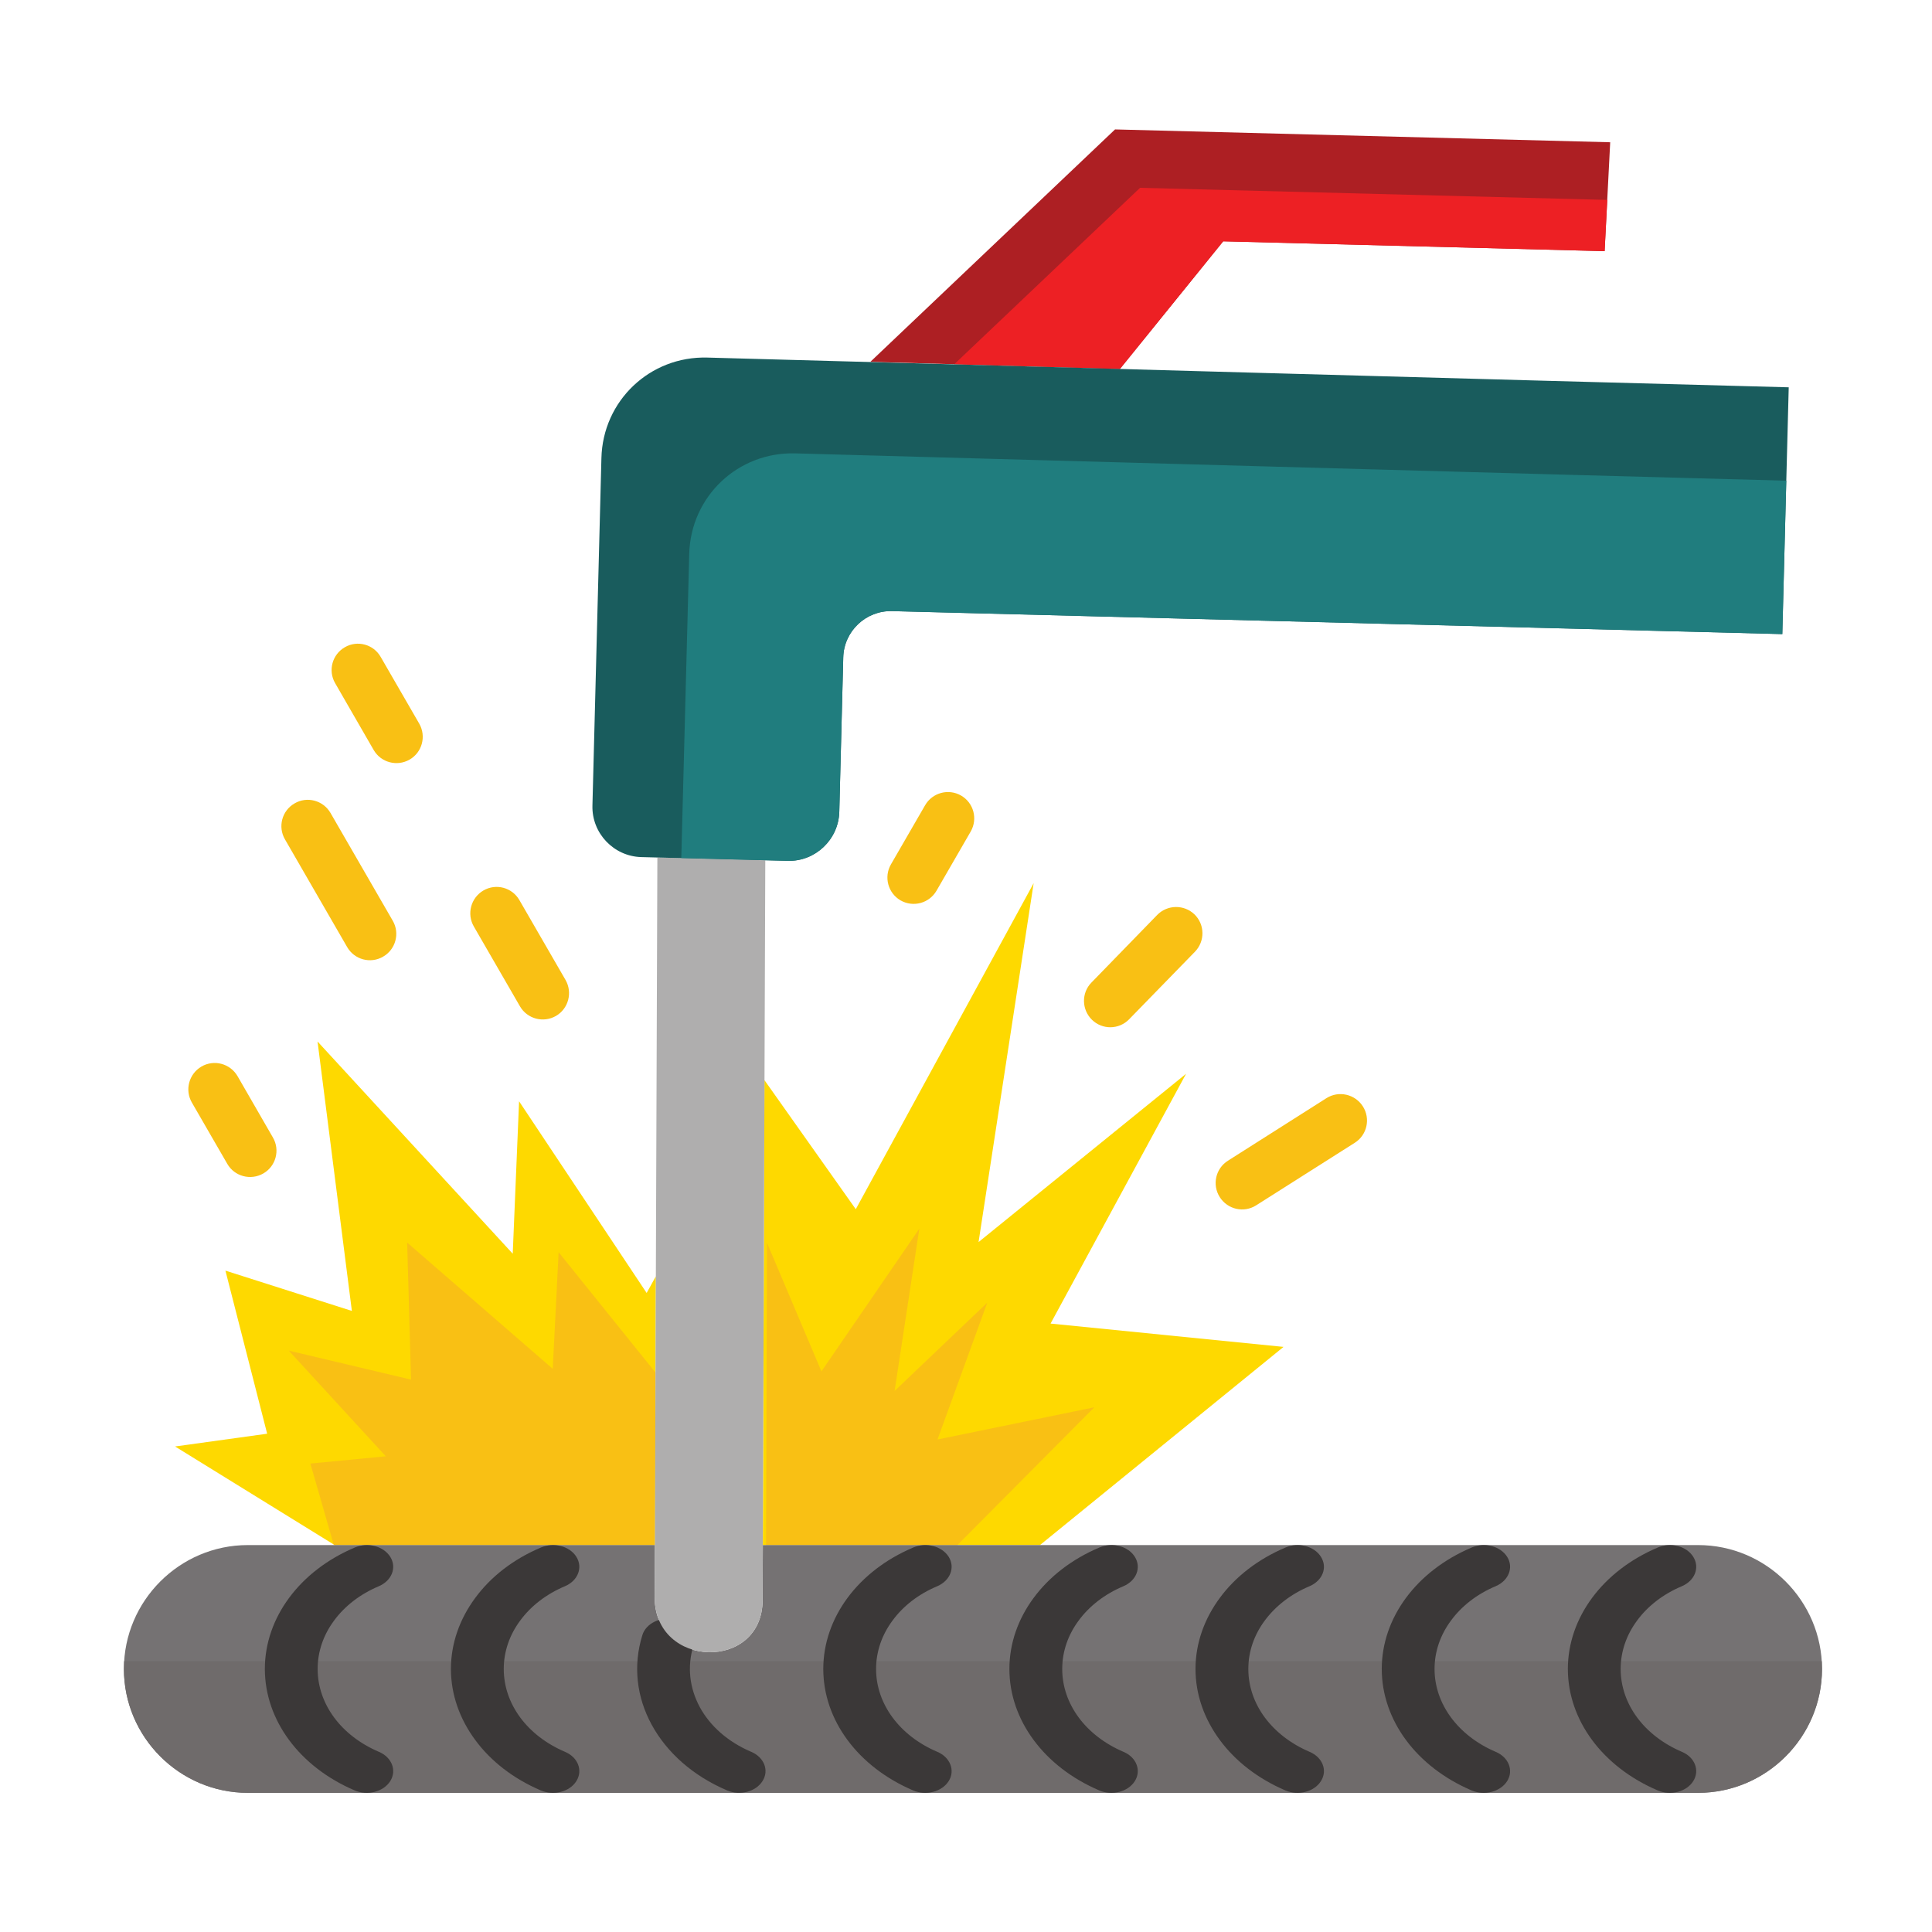 <svg id="Layer_1" enable-background="new 0 0 512 512" viewBox="0 0 512 512" xmlns="http://www.w3.org/2000/svg"><path clip-rule="evenodd" d="m275.6 409.46 64.55-52.52-61.74-6.18 35.91-66.19-54.99 44.59 14.6-95.11-47.14 86.4-24.21-34.21-.42 123.22z" fill="#fed900" fill-rule="evenodd"/><path clip-rule="evenodd" d="m203.01 409.46h50.71l36.28-36.51-41.55 8.53 13.18-36.25-24.55 23.39 6.55-43.01-25.94 37.82-14.43-34.07z" fill="#f9c014" fill-rule="evenodd"/><path clip-rule="evenodd" d="m171.37 342.65-33.81-50.8-1.68 40.4-51.73-56.24 9.1 71.4-33.51-10.68 11.06 43.22-24.41 3.38 42.3 26.13h84.87l.25-71.23z" fill="#fed900" fill-rule="evenodd"/><path clip-rule="evenodd" d="m88.43 409.32.26.14h84.87l.17-45.69-25.69-31.92-1.56 30.9-38.58-33.45 1.03 36.31-32.4-7.68 25.71 28-19.99 1.93z" fill="#f9c014" fill-rule="evenodd"/><path d="m332.89 319.43c-3.26 2.07-7.57 1.08-9.64-2.18s-1.11-7.57 2.15-9.64l26.11-16.58c3.26-2.07 7.6-1.08 9.67 2.18s1.11 7.57-2.15 9.64zm-33.65-49.32c-2.69 2.78-7.11 2.83-9.86.14s-2.83-7.11-.14-9.86l17.43-17.92c2.69-2.75 7.12-2.81 9.89-.14 2.75 2.69 2.81 7.11.11 9.89zm-51.05-34.07c-1.93 3.34-6.18 4.48-9.52 2.58-3.34-1.93-4.48-6.18-2.58-9.52l9.07-15.7c1.93-3.34 6.18-4.48 9.52-2.58 3.35 1.93 4.48 6.18 2.58 9.52zm-175.86 65.42c1.93 3.32.79 7.6-2.55 9.52s-7.63.79-9.55-2.55l-9.38-16.24c-1.93-3.34-.79-7.6 2.55-9.55 3.34-1.93 7.6-.79 9.55 2.55zm31.75-57.46c1.93 3.32.79 7.6-2.55 9.52-3.34 1.96-7.6.79-9.52-2.52l-16.5-28.57c-1.93-3.34-.79-7.6 2.55-9.52 3.32-1.96 7.6-.79 9.52 2.52zm7.03-52.21c1.9 3.34.77 7.6-2.58 9.52-3.34 1.9-7.6.77-9.52-2.58l-10.2-17.69c-1.93-3.34-.77-7.6 2.58-9.52 3.32-1.93 7.6-.77 9.5 2.58zm38.75 67.89c1.93 3.34.79 7.63-2.52 9.55-3.34 1.93-7.62.79-9.55-2.55l-12.22-21.15c-1.93-3.34-.79-7.6 2.55-9.55 3.34-1.93 7.6-.79 9.52 2.55z" fill="#f9c014"/><path clip-rule="evenodd" d="m65.67 409.46h107.89l-.06 13.83c-.06 18.91 28.54 19.67 28.6.74l.06-14.57h247.86c18.06 0 32.83 14.77 32.83 32.83 0 18.06-14.77 32.83-32.83 32.83h-384.35c-18.06 0-32.83-14.77-32.83-32.83 0-18.06 14.77-32.83 32.83-32.83z" fill="#757273" fill-rule="evenodd"/><path clip-rule="evenodd" d="m482.79 440.22c.03.68.06 1.39.06 2.07 0 18.06-14.77 32.83-32.83 32.83h-384.35c-18.06 0-32.83-14.77-32.83-32.83 0-.68.03-1.39.06-2.07z" fill="#6f6b6b" fill-rule="evenodd"/><path d="m94.02 410.11c3.43-1.47 7.62-.37 9.41 2.47 1.76 2.83.42 6.29-3 7.77-4.99 2.1-9.07 5.27-11.88 9.1-2.81 3.77-4.37 8.19-4.37 12.84s1.56 9.07 4.37 12.87 6.89 6.97 11.88 9.1c3.43 1.45 4.76 4.93 3 7.74-1.79 2.83-5.98 3.94-9.41 2.49-7.31-3.12-13.27-7.77-17.4-13.35s-6.43-12.08-6.43-18.85 2.3-13.27 6.43-18.85 10.08-10.24 17.4-13.33zm345.31 0c3.43-1.47 7.65-.37 9.41 2.47 1.76 2.83.43 6.29-3 7.77-4.99 2.1-9.07 5.27-11.88 9.1-2.81 3.77-4.37 8.19-4.37 12.84s1.56 9.07 4.37 12.87 6.89 6.97 11.88 9.1c3.43 1.45 4.76 4.93 3 7.74-1.76 2.83-5.98 3.94-9.41 2.49-7.31-3.12-13.27-7.77-17.4-13.35s-6.43-12.08-6.43-18.85 2.3-13.27 6.43-18.85 10.09-10.24 17.4-13.33zm-49.32 0c3.43-1.47 7.62-.37 9.41 2.47 1.76 2.83.4 6.29-3.03 7.77-4.99 2.1-9.04 5.27-11.85 9.1-2.81 3.77-4.37 8.19-4.37 12.84s1.56 9.07 4.37 12.87 6.86 6.97 11.85 9.1c3.43 1.45 4.79 4.93 3.03 7.74-1.79 2.83-5.98 3.94-9.41 2.49-7.31-3.12-13.27-7.77-17.4-13.35s-6.43-12.08-6.43-18.85 2.3-13.27 6.43-18.85 10.09-10.24 17.4-13.33zm-49.35 0c3.43-1.47 7.65-.37 9.41 2.47 1.79 2.83.43 6.29-3 7.77-4.99 2.1-9.04 5.27-11.88 9.1-2.81 3.77-4.37 8.19-4.37 12.84s1.56 9.07 4.37 12.87c2.83 3.8 6.89 6.97 11.88 9.1 3.43 1.45 4.79 4.93 3 7.74-1.76 2.83-5.98 3.94-9.41 2.49-7.29-3.12-13.27-7.77-17.38-13.35-4.14-5.58-6.46-12.08-6.46-18.85s2.32-13.27 6.46-18.85c4.11-5.59 10.09-10.24 17.38-13.33zm-49.32 0c3.43-1.47 7.65-.37 9.41 2.47 1.76 2.83.43 6.29-3 7.77-4.99 2.1-9.07 5.27-11.88 9.1-2.81 3.77-4.37 8.19-4.37 12.84s1.56 9.07 4.37 12.87 6.89 6.97 11.88 9.1c3.43 1.45 4.76 4.93 3 7.74-1.76 2.83-5.98 3.94-9.41 2.49-7.31-3.12-13.27-7.77-17.4-13.35-4.14-5.58-6.44-12.08-6.44-18.85s2.3-13.27 6.44-18.85c4.13-5.59 10.08-10.24 17.4-13.33zm-49.33 0c3.43-1.47 7.63-.37 9.41 2.47 1.76 2.83.4 6.29-3 7.77-5.02 2.1-9.07 5.27-11.88 9.1-2.81 3.77-4.37 8.19-4.37 12.84s1.56 9.07 4.37 12.87 6.86 6.97 11.88 9.1c3.4 1.45 4.76 4.93 3 7.74-1.79 2.83-5.98 3.94-9.41 2.49-7.31-3.12-13.27-7.77-17.4-13.35-4.14-5.58-6.43-12.08-6.43-18.85s2.3-13.27 6.43-18.85c4.14-5.59 10.09-10.24 17.4-13.33zm-71.77 23.19c.96-3.09 4.76-4.93 8.48-4.17 3.74.79 5.98 3.91 5.05 7-1.73 5.56-1.02 11.28 1.7 16.3 2.69 4.93 7.37 9.16 13.61 11.82 3.43 1.45 4.79 4.93 3 7.74-1.76 2.83-5.98 3.94-9.38 2.49-9.13-3.88-15.99-10.09-19.98-17.38-3.98-7.27-5.03-15.63-2.48-23.8zm-26.9-23.19c3.43-1.47 7.65-.37 9.41 2.47 1.76 2.83.43 6.29-3 7.77-4.99 2.1-9.07 5.27-11.88 9.1-2.81 3.77-4.37 8.19-4.37 12.84s1.56 9.07 4.37 12.87 6.89 6.97 11.88 9.1c3.43 1.45 4.76 4.93 3 7.74-1.76 2.83-5.98 3.94-9.41 2.49-7.31-3.12-13.27-7.77-17.38-13.35-4.14-5.58-6.46-12.08-6.46-18.85s2.32-13.27 6.46-18.85c4.11-5.59 10.06-10.24 17.38-13.33z" fill="#3b3838"/><g clip-rule="evenodd" fill-rule="evenodd"><path d="m230.65 95.89 66.13 1.9 27.38-33.84 101.08 2.61 1.48-28.86-131.22-3.4z" fill="#ad1f23"/><path d="m252.9 96.52 43.88 1.27 27.38-33.84 101.08 2.61.71-13.58-123.82-3.21z" fill="#ed2024"/><path d="m174.21 227.25 28.6.74-.71 196.04c-.06 18.94-28.66 18.17-28.6-.74z" fill="#afaeae"/><path d="m474.03 102.64-1.7 65.4-235.96-6.09c-6.92-.17-12.73 5.33-12.9 12.27l-1.05 40.93c-.2 7.34-6.35 13.18-13.66 12.98l-38.81-.99c-7.31-.2-13.15-6.32-12.95-13.66l2.38-92.07c.37-15.22 12.87-27.07 28.09-26.65 72.4 1.96 213.76 5.98 286.56 7.88z" fill="#195c5d"/><path d="m473.38 127.39-1.05 40.65-235.96-6.09c-6.92-.17-12.73 5.33-12.9 12.27l-1.05 40.93c-.2 7.34-6.35 13.18-13.66 12.98l-28.21-.74 2.1-80.59c.4-15.22 12.87-27.07 28.12-26.65 65.09 1.77 185.99 5.2 262.61 7.24z" fill="#207d7e"/></g></svg>